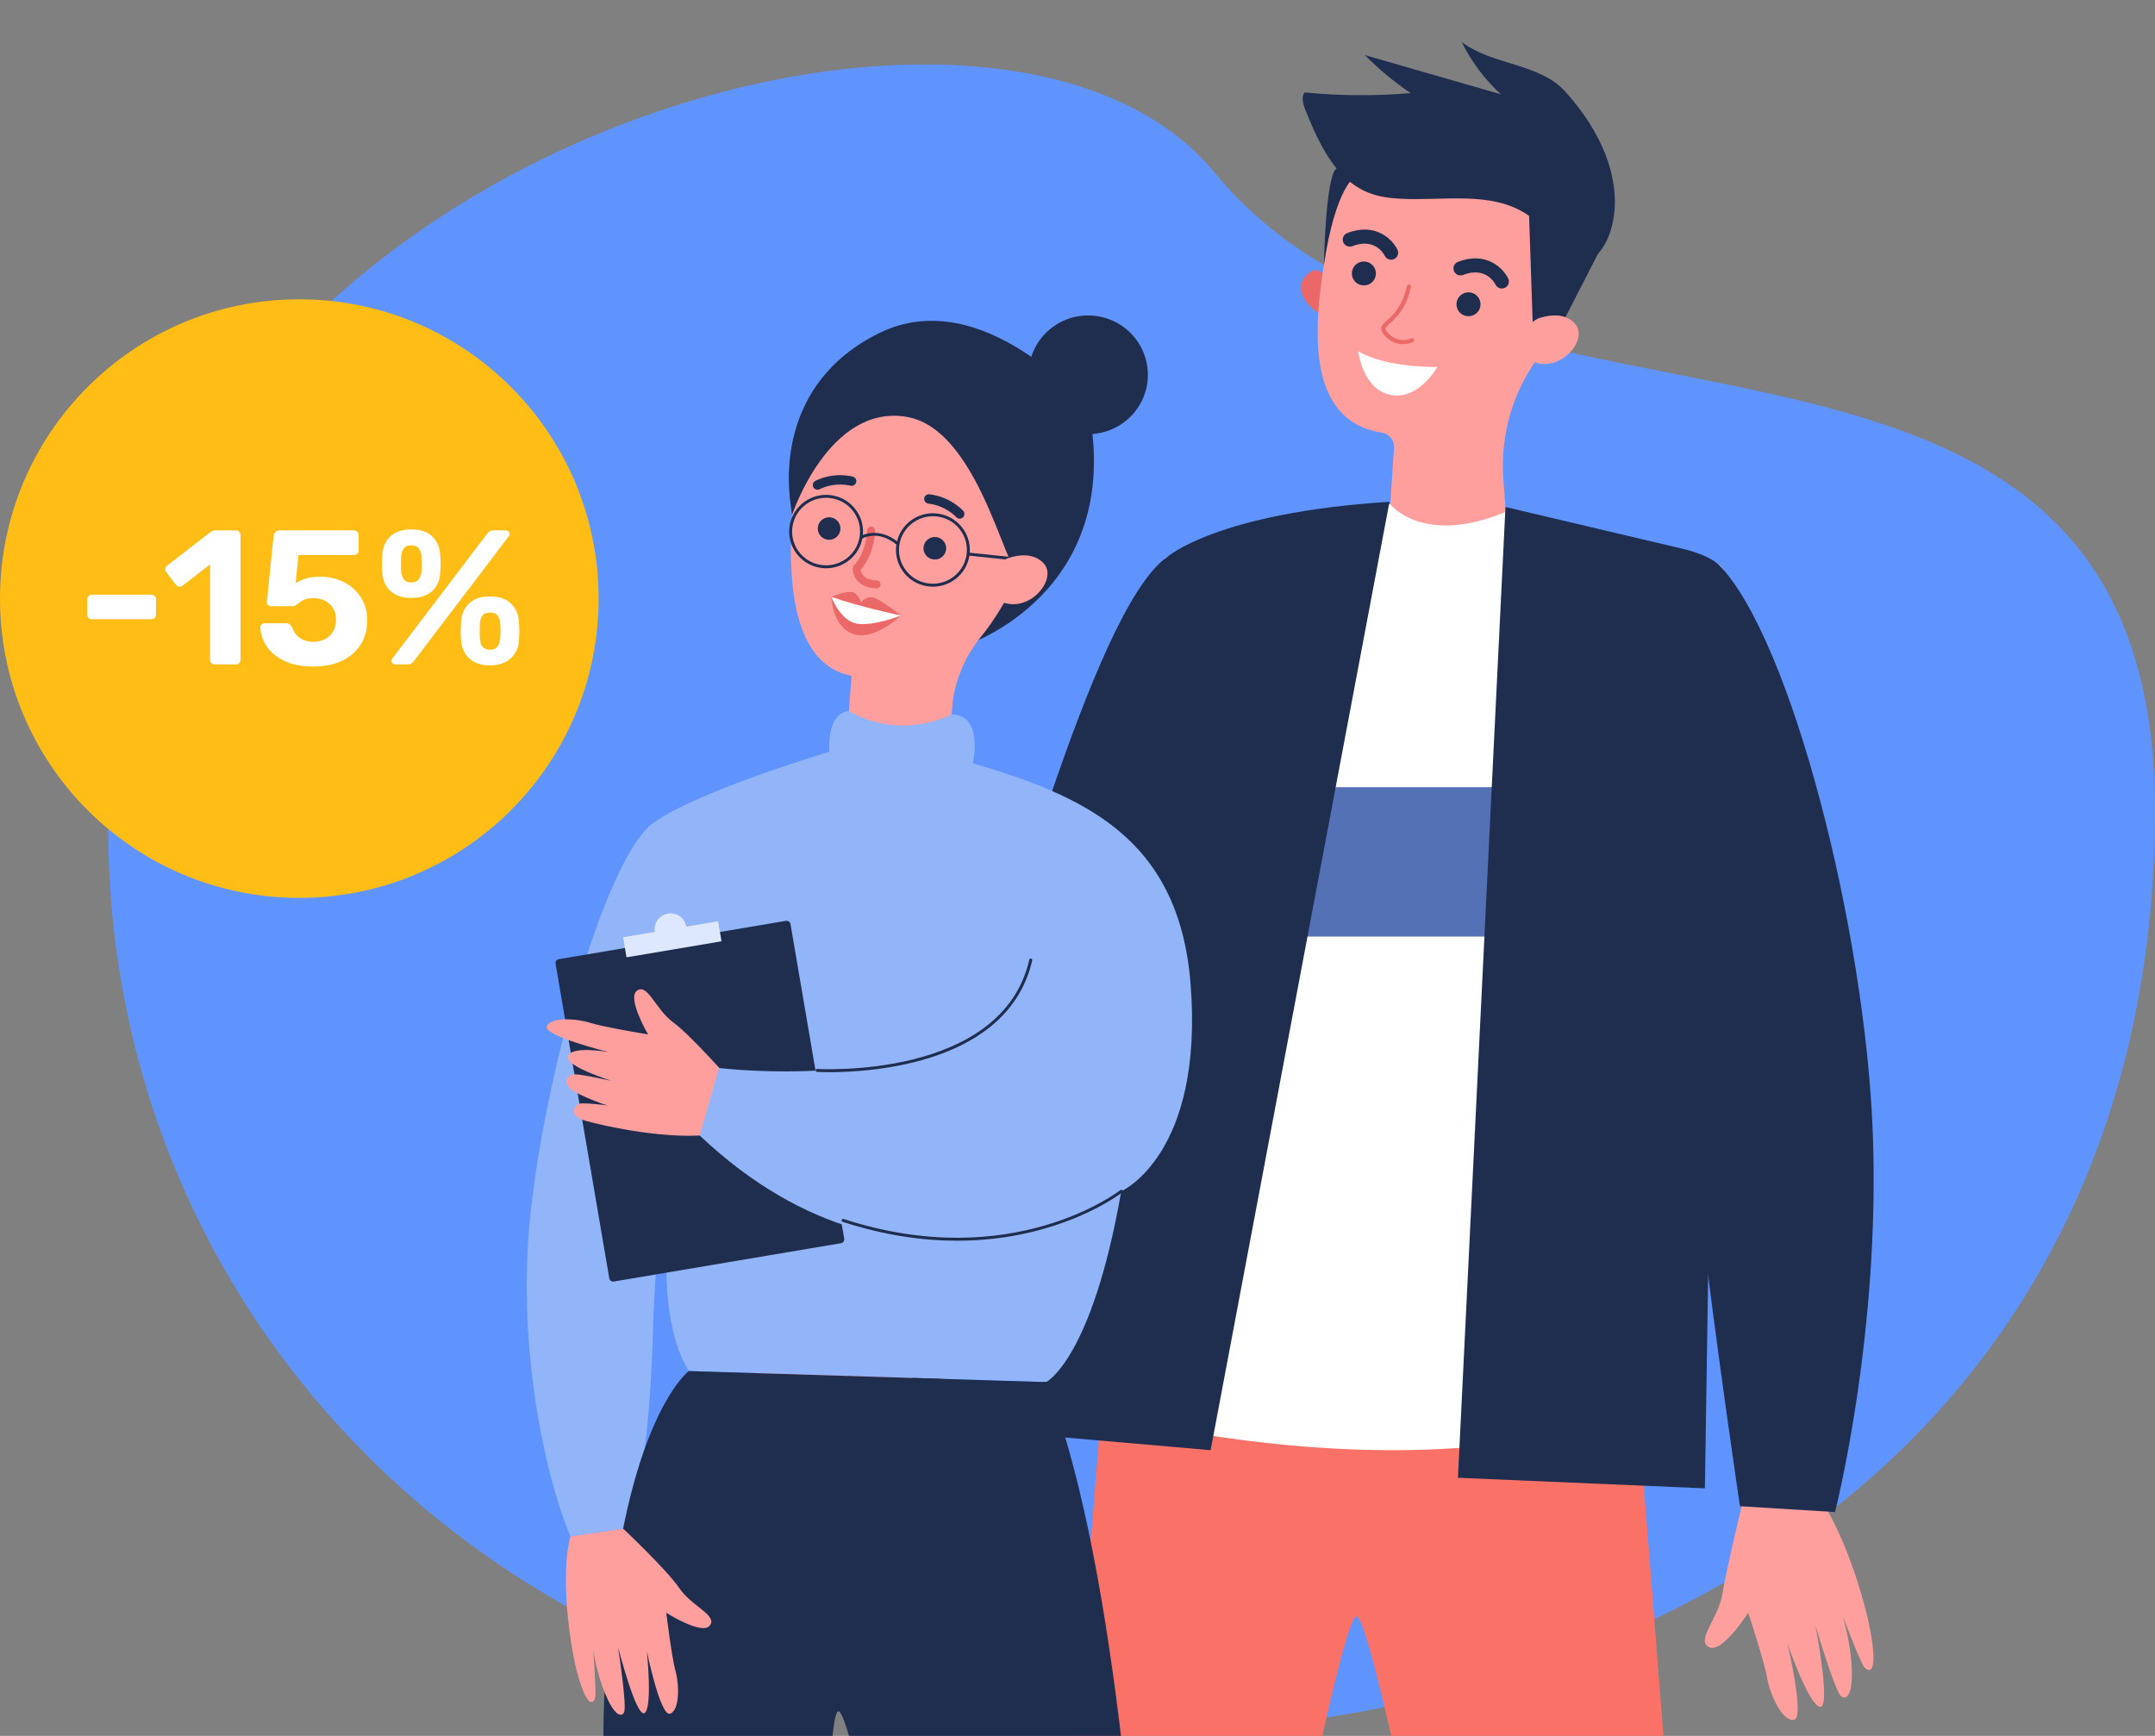 <?xml version="1.0" encoding="UTF-8"?> <svg xmlns="http://www.w3.org/2000/svg" width="360" height="290" viewBox="0 0 360 290" fill="none"><rect x="0" y="0" width="360" height="290" fill="#808080" stroke="none"/> <g clip-path="url(#clip0_597_214)"> <path d="M180.848 290C74.257 290 3.948 205.321 20.5 111C35.913 23.168 167.236 -14.552 202.866 28.799C247.404 82.988 360 39.15 360 135.35C360 231.549 287.438 290 180.848 290Z" fill="#5F94FF"></path> <g clip-path="url(#clip1_597_214)"> <path d="M184.351 230.837L169.234 420.857H195.211C195.211 420.857 222.673 270.704 226.572 270.045C230.467 269.385 258.295 420.857 258.295 420.857H288.111L272.871 225.919L184.347 230.837H184.351Z" fill="#FA7267"></path> <path d="M242.975 82.772C242.975 82.772 203.303 87.397 194.913 93.104C186.519 98.811 178.371 192.489 178.371 192.489L177.223 234.468C177.223 234.468 235.105 252.019 277.513 234.468L279.721 192.77C279.721 192.77 299.539 97.509 285.844 93.609C272.153 89.714 242.975 82.772 242.975 82.772Z" fill="white"></path> <path d="M291.244 250.433C291.244 250.433 288.417 261.985 287.75 266.192C287.083 270.4 283.291 273.979 285.471 275.163C287.651 276.347 292.05 269.421 292.05 269.421C292.05 269.421 294.758 277.654 295.203 280.31C295.648 282.966 297.661 287.513 299.642 287.339C301.624 287.166 298.586 274.556 298.586 274.556C298.586 274.556 302.192 284.924 304.054 285.153C305.916 285.382 303.276 271.52 303.276 271.52C303.276 271.52 306.579 282.765 307.612 283.424C308.644 284.079 309.534 282.793 309.335 278.53C309.137 274.267 307.83 269.961 307.83 269.961C307.83 269.961 310.749 277.689 311.424 278.494C312.099 279.3 313.62 279.919 312.659 273.636C311.694 267.353 307.62 254.391 302.759 248.641L291.244 250.436V250.433Z" fill="#FF9F9D"></path> <path d="M146.573 219.79C146.573 219.79 135.879 225.118 132.218 227.332C128.557 229.546 123.359 228.99 123.86 231.405C124.36 233.821 132.524 232.68 132.524 232.68C132.524 232.68 127.958 240.057 126.207 242.113C124.455 244.169 122.268 248.633 123.681 250.022C125.095 251.412 132.806 240.956 132.806 240.956C132.806 240.956 127.183 250.393 128.212 251.956C129.24 253.515 138.17 242.551 138.17 242.551C138.17 242.551 131.678 252.327 131.841 253.535C132.004 254.743 133.568 254.585 136.713 251.676C139.858 248.771 142.316 244.994 142.316 244.994C142.316 244.994 138.27 252.205 138.091 253.235C137.908 254.269 138.417 255.824 142.618 251.029C146.819 246.233 154.129 234.764 155.4 227.36L146.577 219.79H146.573Z" fill="#FF9F9D"></path> <path d="M222.069 47.167C222.069 47.167 220.56 44.384 219.083 45.328C215.311 47.731 218.511 51.552 220.791 52.542L222.073 47.167H222.069Z" fill="#EA6868"></path> <path d="M222.177 37.418L222.196 37.426C222.212 37.15 222.224 36.873 222.252 36.597C223.38 24.307 234.716 15.379 247.184 17.337C257.572 18.967 265.363 28.005 265.383 38.46C265.39 42.34 264.378 45.935 262.627 49.038C260.173 53.861 258.029 57.981 255.845 61.371C252.231 66.976 250.639 73.638 251.151 80.277L251.556 85.498C237.69 91.3 232.254 84.243 232.254 84.243L232.878 74.783C232.957 73.547 232.072 72.47 230.841 72.277C230.833 72.277 230.825 72.277 230.817 72.277C214.517 69.727 221.501 44.767 222.177 37.426V37.418Z" fill="#FF9F9D"></path> <path d="M243.317 50.656C243.416 49.554 244.397 48.745 245.501 48.844C246.609 48.943 247.423 49.918 247.32 51.015C247.22 52.116 246.239 52.925 245.136 52.822C244.028 52.724 243.214 51.749 243.317 50.652V50.656Z" fill="#1F2D4F"></path> <path d="M225.838 45.502C225.937 44.4 226.918 43.591 228.022 43.694C229.129 43.792 229.943 44.767 229.844 45.865C229.745 46.966 228.764 47.775 227.66 47.676C226.552 47.578 225.738 46.603 225.842 45.505L225.838 45.502Z" fill="#1F2D4F"></path> <path d="M250.778 48.197C250.985 48.217 251.195 48.181 251.398 48.087C251.985 47.806 252.231 47.104 251.945 46.524C251.092 44.767 248.245 41.925 243.555 43.749C242.948 43.986 242.65 44.665 242.888 45.269C243.126 45.872 243.809 46.168 244.417 45.932C248.269 44.432 249.766 47.416 249.825 47.542C250.012 47.925 250.381 48.161 250.782 48.201L250.778 48.197Z" fill="#1F2D4F"></path> <path d="M232.282 43.386C232.489 43.405 232.699 43.37 232.902 43.275C233.489 42.995 233.736 42.292 233.45 41.712C232.596 39.956 229.745 37.114 225.059 38.938C224.452 39.174 224.154 39.853 224.392 40.457C224.631 41.061 225.314 41.357 225.921 41.12C229.773 39.624 231.27 42.604 231.329 42.73C231.516 43.113 231.885 43.35 232.286 43.389L232.282 43.386Z" fill="#1F2D4F"></path> <path d="M267.082 42.142L259.915 56.087L256.075 54.954L255.44 36.072L267.082 42.142Z" fill="#1F2D4F"></path> <path d="M255.511 54.437C255.924 53.778 256.575 53.304 257.326 53.079C258.866 52.617 261.547 52.207 263.183 54.161C265.585 57.026 259.629 63.511 254.689 59.572C254.689 59.572 253.323 57.942 255.511 54.437Z" fill="#FF9F9D"></path> <path d="M232.361 56.935C234.2 58.044 236.003 57.168 236.027 57.156C236.197 57.07 236.269 56.864 236.181 56.691C236.094 56.521 235.884 56.45 235.713 56.537C235.629 56.576 233.62 57.531 231.869 55.629C231.583 55.321 231.444 55.076 231.452 54.907C231.464 54.666 231.778 54.386 232.211 53.999C233.211 53.107 234.887 51.607 235.701 47.96C235.741 47.771 235.621 47.585 235.435 47.546C235.248 47.506 235.058 47.621 235.018 47.81C234.252 51.24 232.743 52.59 231.742 53.482C231.202 53.963 230.777 54.346 230.749 54.875C230.729 55.25 230.916 55.629 231.353 56.099C231.682 56.458 232.024 56.73 232.361 56.935Z" fill="#EA6868"></path> <path d="M240.112 61.296C240.112 61.296 231.849 61.553 226.894 58.688C226.894 58.688 227.609 65.05 232.31 65.977C237.011 66.905 240.116 61.296 240.116 61.296H240.112Z" fill="white"></path> <path d="M226.397 29.426C226.397 29.426 223.11 31.305 221.16 44.219C221.16 44.219 221.434 29.651 223.201 28.202C224.968 26.754 226.401 29.422 226.401 29.422L226.397 29.426Z" fill="#1F2D4F"></path> <path d="M261.471 15.296C257.175 10.513 249.269 10.927 244.171 7C245.791 10.288 248.026 13.271 250.734 15.754C243.158 13.572 235.582 11.389 228.006 9.206C230.34 11.566 232.909 13.698 235.665 15.553C229.765 16.058 223.816 16.018 217.92 15.442C217.336 16.346 217.725 17.53 218.13 18.529C220.342 23.979 223.078 29.967 228.557 32.169C230.257 32.852 232.103 33.108 233.938 33.203C241.189 33.59 249.202 31.826 255.197 35.899C257.977 37.785 261.428 44.329 265.386 43.386C268.908 42.545 274.797 30.125 261.475 15.288L261.471 15.296Z" fill="#1F2D4F"></path> <path d="M199.154 131.507H270.918V156.463H199.154V131.507Z" fill="#5471B5"></path> <path d="M194.909 93.104C182.318 102.016 166.7 163.413 161.928 174.322C157.155 185.227 140.458 221.013 140.458 221.013L155.396 232.467C155.396 232.467 190.994 188.44 201.838 164.415C212.682 140.391 194.913 93.108 194.913 93.108L194.909 93.104Z" fill="#1F2D4F"></path> <path d="M251.493 84.693L243.555 246.877L284.808 248.641L287.17 94.375C287.17 94.375 285.745 92.776 280.984 91.656C273.443 89.876 251.493 84.697 251.493 84.697V84.693Z" fill="#1F2D4F"></path> <path d="M232.119 83.829L202.239 242.267L172.903 239.713L194.913 93.104C194.913 93.104 203.129 85.66 232.119 83.829Z" fill="#1F2D4F"></path> <path d="M287.17 94.371C299.217 106.76 311.551 155.211 312.849 189.111C314.151 223.01 306.543 252.603 306.543 252.603L290.668 251.625C290.668 251.625 275.802 152.611 279.101 131.507C281.055 119.015 287.174 94.371 287.174 94.371H287.17Z" fill="#1F2D4F"></path> <path d="M161.443 107.747C161.443 107.747 187.928 99.107 181.837 68.156C181.837 68.156 164.29 47.076 146.878 55.645C129.467 64.213 131.738 81.52 132.032 83.774C132.326 86.028 161.443 107.751 161.443 107.751V107.747Z" fill="#1F2D4F"></path> <path d="M157.711 57.519C168.491 59.019 176.572 68.468 176.342 79.282C176.266 82.838 175.333 86.154 173.761 89.059C170.223 96.325 167.308 102.17 163.917 106.334C160.478 110.557 158.656 115.85 159.029 121.265L159.406 126.735C146.362 132.063 141.323 125.405 141.323 125.405L142.253 112.901C128.768 110.289 132.437 85.467 132.985 78.09H133.005C133.013 77.818 133.024 77.542 133.044 77.261C133.962 64.916 145.171 55.771 157.707 57.516L157.711 57.519Z" fill="#FF9F9D"></path> <path d="M136.614 88.341C136.59 87.303 137.416 86.442 138.464 86.418C139.509 86.395 140.374 87.216 140.398 88.254C140.422 89.292 139.596 90.152 138.548 90.176C137.503 90.2 136.638 89.379 136.614 88.337V88.341Z" fill="#1F2D4F"></path> <path d="M154.276 91.632C154.252 90.594 155.078 89.734 156.127 89.71C157.171 89.686 158.036 90.507 158.06 91.549C158.084 92.587 157.258 93.448 156.21 93.471C155.166 93.495 154.3 92.674 154.276 91.636V91.632Z" fill="#1F2D4F"></path> <path d="M160.204 86.639C160.427 86.675 160.665 86.612 160.844 86.454C161.169 86.17 161.201 85.676 160.915 85.349C160.828 85.25 158.751 82.969 155.253 82.578C154.82 82.531 154.431 82.838 154.383 83.269C154.336 83.699 154.681 84.094 155.078 84.133C157.993 84.461 159.72 86.363 159.736 86.383C159.863 86.525 160.03 86.612 160.204 86.639Z" fill="#1F2D4F"></path> <path d="M142.582 81.098C142.789 81.007 142.956 80.829 143.023 80.6C143.142 80.186 142.904 79.752 142.487 79.633C142.364 79.598 139.402 78.769 136.217 80.328C135.828 80.518 135.665 80.987 135.856 81.374C136.046 81.761 136.535 81.919 136.908 81.733C139.545 80.443 142.026 81.129 142.05 81.137C142.233 81.189 142.423 81.173 142.586 81.102L142.582 81.098Z" fill="#1F2D4F"></path> <path d="M145.251 98.152C143.047 97.651 142.427 95.93 142.431 94.967C142.431 94.797 142.499 94.635 142.614 94.513C144.798 92.236 144.854 88.668 144.854 88.628C144.854 88.265 145.155 87.973 145.521 87.977C145.882 87.977 146.18 88.277 146.176 88.64C146.176 88.802 146.124 92.544 143.777 95.196C143.869 95.725 144.318 96.921 146.446 96.972C146.819 96.984 147.101 97.284 147.093 97.647C147.085 98.01 146.779 98.298 146.414 98.29C145.985 98.278 145.596 98.231 145.251 98.152Z" fill="#EA6868"></path> <path d="M171.104 96.072C168.535 99.565 164.418 71.791 151.425 69.633C138.437 67.474 132.322 86.024 132.322 86.024C132.322 86.024 130.15 75.028 135.653 66.917C141.157 58.803 154.443 51.485 166.86 59.087C179.276 66.688 183.37 79.405 171.104 96.076V96.072Z" fill="#1F2D4F"></path> <path d="M171.958 60.922C172.899 55.526 178.057 51.915 183.485 52.847C188.913 53.782 192.546 58.909 191.609 64.304C190.672 69.7 185.51 73.311 180.082 72.379C174.658 71.444 171.021 66.313 171.958 60.922Z" fill="#1F2D4F"></path> <path d="M161.928 92.923C162.21 91.308 161.84 89.682 160.891 88.344C159.942 87.006 158.525 86.114 156.901 85.834C153.553 85.254 150.349 87.496 149.769 90.831C149.487 92.445 149.857 94.071 150.806 95.409C151.755 96.751 153.172 97.639 154.796 97.919C155.15 97.983 155.503 98.01 155.852 98.01C158.795 98.01 161.412 95.903 161.928 92.923ZM150.258 90.914C150.794 87.847 153.748 85.799 156.817 86.32C158.31 86.576 159.613 87.397 160.486 88.629C161.36 89.86 161.697 91.356 161.439 92.84C160.903 95.906 157.953 97.963 154.88 97.434C153.387 97.177 152.084 96.356 151.211 95.125C150.337 93.894 150 92.398 150.258 90.914Z" fill="#1F2D4F"></path> <path d="M144.079 89.848C144.361 88.234 143.992 86.608 143.043 85.27C142.094 83.928 140.676 83.04 139.052 82.76C135.693 82.176 132.5 84.425 131.921 87.757C131.639 89.371 132.008 90.997 132.957 92.335C133.906 93.673 135.324 94.565 136.948 94.845C137.301 94.908 137.654 94.936 138.004 94.936C140.946 94.936 143.563 92.828 144.079 89.848ZM138.969 83.245C140.462 83.502 141.764 84.323 142.638 85.554C143.511 86.786 143.849 88.281 143.591 89.765C143.055 92.832 140.108 94.888 137.031 94.359C135.538 94.103 134.236 93.282 133.362 92.051C132.488 90.819 132.151 89.323 132.409 87.839C132.667 86.355 133.493 85.061 134.732 84.192C135.701 83.514 136.828 83.162 137.988 83.162C138.314 83.162 138.639 83.19 138.969 83.245Z" fill="#1F2D4F"></path> <path d="M149.853 91.056C146.676 88.384 144.075 89.947 143.968 90.014L143.702 89.595C143.73 89.576 146.712 87.768 150.17 90.681L149.849 91.056H149.853Z" fill="#1F2D4F"></path> <path d="M161.772 92.316L171.57 93.341L171.518 93.832L161.721 92.807L161.772 92.316Z" fill="#1F2D4F"></path> <path d="M166.721 94.596C167.122 93.925 167.769 93.44 168.515 93.203C170.052 92.713 172.732 92.256 174.412 94.186C176.87 97.019 171.009 103.626 165.986 99.758C165.986 99.758 164.588 98.148 166.721 94.592V94.596Z" fill="#FF9F9D"></path> <path d="M138.874 99.703C138.874 99.703 141.665 98.551 142.582 98.981C143.499 99.411 143.829 100.658 143.829 100.658C143.829 100.658 144.603 99.601 145.779 99.786C146.954 99.968 150.488 102.837 150.488 102.837C150.488 102.837 145.941 107.167 142.503 105.916C139.001 104.641 138.874 99.707 138.874 99.707V99.703Z" fill="#EA6868"></path> <path d="M150.488 102.833C150.488 102.833 143.341 101.306 138.874 99.703C138.874 99.703 140.371 103.693 143.118 104.183C145.862 104.668 150.488 102.837 150.488 102.837V102.833Z" fill="white"></path> <path d="M162.52 127.497C162.52 127.497 164.398 119.43 158.989 119.347C158.989 119.347 150.738 123.878 141.816 118.786C141.816 118.786 138.199 118.668 138.54 125.598C138.54 125.598 116.447 132.154 109.061 137.53C101.679 142.905 91.709 176.24 88.751 201.551C86.082 224.419 91.038 246.486 95.29 256.685L104.129 255.39C104.129 255.39 108.203 251.704 109.061 222.864C109.696 201.551 111.598 204.736 111.598 204.736C111.598 204.736 109.796 220.697 115.073 229.041L174.769 230.884C174.769 230.884 182.397 227.146 187.309 199.013C187.309 199.013 201.187 192.92 198.88 164.258C196.895 139.574 180.519 132.888 162.516 127.497H162.52Z" fill="#91B5F8"></path> <path d="M93.349 160.236L131.301 153.834C131.659 153.775 131.996 154.012 132.056 154.367L141.03 206.939C141.089 207.294 140.851 207.63 140.494 207.689L102.537 214.091C102.18 214.15 101.842 213.913 101.783 213.558L92.809 160.986C92.749 160.631 92.987 160.295 93.345 160.236H93.349Z" fill="#1F2D4F"></path> <path d="M104.088 156.578L119.959 153.901L120.532 157.255L104.661 159.932L104.088 156.578Z" fill="#DDE7FE"></path> <path d="M109.395 155.678C109.148 154.237 110.125 152.871 111.575 152.627C113.024 152.382 114.398 153.353 114.644 154.793C114.89 156.234 113.913 157.6 112.464 157.844C111.015 158.089 109.641 157.118 109.395 155.678Z" fill="#DDE7FE"></path> <path d="M115.077 229.045C115.077 229.045 103.303 237.799 101.028 281.636C98.753 325.474 113.516 444.806 113.516 444.806L139.048 446.14C139.048 446.14 135.987 286.369 140.049 285.887C144.107 285.406 170.592 445.323 170.592 445.323L193.924 443.942C193.924 443.942 196.47 285.386 174.777 230.892L115.081 229.049L115.077 229.045Z" fill="#1F2D4F"></path> <path d="M122.061 180.527C122.061 180.527 115.466 173 112.476 170.806C109.486 168.611 108.227 164.278 106.44 165.474C104.653 166.669 108.259 172.807 108.259 172.807C108.259 172.807 100.798 171.587 98.562 170.865C96.327 170.143 91.999 169.862 91.339 171.449C90.68 173.032 101.663 175.755 101.663 175.755C101.663 175.755 95.135 174.599 94.838 176.58C94.595 178.178 102.14 180.562 102.14 180.562C102.14 180.562 97.033 179.426 95.969 179.481C94.695 179.544 93.448 181.277 96.831 182.832C100.214 184.387 101.528 184.675 101.528 184.675C101.528 184.675 97.716 184.178 96.823 184.375C95.93 184.568 94.814 186.411 97.851 187.244C103.2 188.712 113.989 190.67 120.39 189.253L122.065 180.531L122.061 180.527Z" fill="#FF9F9D"></path> <path d="M187.313 199.017C187.313 199.017 152.164 223.061 116.887 189.695L120.116 178.419C120.116 178.419 165.152 183.96 173.268 160.382L187.313 199.017Z" fill="#91B5F8"></path> <path d="M159.891 207.274C154.229 207.274 147.816 206.41 140.768 204.113C140.637 204.069 140.565 203.931 140.609 203.801C140.653 203.675 140.788 203.6 140.923 203.643C169.107 212.823 186.98 198.962 187.158 198.82C187.265 198.737 187.42 198.753 187.508 198.859C187.595 198.966 187.575 199.12 187.468 199.207C187.333 199.313 177.069 207.274 159.891 207.274Z" fill="#1F2D4F"></path> <path d="M138.52 179.117C137.273 179.117 136.531 179.074 136.483 179.07C136.348 179.062 136.245 178.944 136.253 178.81C136.261 178.679 136.368 178.581 136.499 178.581C136.503 178.581 136.511 178.581 136.515 178.581C136.821 178.596 167.372 180.329 171.95 160.323C171.982 160.188 172.117 160.113 172.248 160.137C172.383 160.169 172.466 160.299 172.435 160.433C168.468 177.772 145.541 179.121 138.52 179.121V179.117Z" fill="#1F2D4F"></path> <path d="M104.129 255.394C104.129 255.394 111.416 262.262 113.492 265.324C115.569 268.387 119.873 269.82 118.595 271.545C117.316 273.269 111.301 269.429 111.301 269.429C111.301 269.429 112.214 276.893 112.841 279.142C113.473 281.392 113.572 285.702 111.948 286.29C110.328 286.878 108.056 275.854 108.056 275.854C108.056 275.854 109.049 285.319 107.671 286.179C106.293 287.04 103.248 275.176 103.248 275.176C103.248 275.176 104.804 285.22 104.233 286.116C103.665 287.008 102.489 286.321 101.072 282.896C99.65 279.474 99.09 275.61 99.09 275.61C99.09 275.61 99.65 282.75 99.42 283.63C99.186 284.51 98.221 285.552 96.656 280.259C95.092 274.966 93.591 262.976 95.286 256.681L104.125 255.386L104.129 255.394Z" fill="#FF9F9D"></path> </g> <circle cx="50" cy="100" r="50" fill="#FFBD15"></circle> <path d="M15.344 103.448C15.131 103.448 14.95 103.373 14.8 103.224C14.651 103.075 14.576 102.893 14.576 102.68V100.12C14.576 99.907 14.651 99.725 14.8 99.576C14.95 99.427 15.131 99.352 15.344 99.352H25.296C25.51 99.352 25.691 99.427 25.84 99.576C25.99 99.725 26.064 99.907 26.064 100.12V102.68C26.064 102.893 25.99 103.075 25.84 103.224C25.691 103.373 25.51 103.448 25.296 103.448H15.344ZM35.895 111C35.682 111 35.49 110.925 35.319 110.776C35.17 110.627 35.095 110.435 35.095 110.2V94.296L30.487 97.848C30.295 97.997 30.093 98.051 29.879 98.008C29.687 97.965 29.517 97.848 29.367 97.656L27.767 95.576C27.639 95.384 27.586 95.181 27.607 94.968C27.65 94.755 27.767 94.584 27.959 94.456L35.255 88.824C35.383 88.739 35.501 88.685 35.607 88.664C35.735 88.621 35.874 88.6 36.023 88.6H39.415C39.629 88.6 39.81 88.675 39.959 88.824C40.109 88.973 40.183 89.165 40.183 89.4V110.2C40.183 110.435 40.109 110.627 39.959 110.776C39.81 110.925 39.629 111 39.415 111H35.895ZM52.36 111.352C50.44 111.352 48.829 111.043 47.528 110.424C46.226 109.805 45.234 108.995 44.552 107.992C43.89 106.989 43.538 105.923 43.496 104.792C43.496 104.6 43.56 104.44 43.688 104.312C43.816 104.184 43.976 104.12 44.168 104.12H47.784C48.04 104.12 48.242 104.184 48.392 104.312C48.562 104.419 48.69 104.568 48.776 104.76C48.989 105.336 49.266 105.805 49.608 106.168C49.97 106.531 50.386 106.797 50.856 106.968C51.325 107.139 51.826 107.224 52.36 107.224C53.042 107.224 53.672 107.085 54.248 106.808C54.824 106.509 55.282 106.083 55.624 105.528C55.965 104.973 56.136 104.291 56.136 103.48C56.136 102.776 55.976 102.157 55.656 101.624C55.336 101.091 54.888 100.675 54.312 100.376C53.736 100.077 53.085 99.928 52.36 99.928C51.805 99.928 51.346 99.992 50.984 100.12C50.642 100.248 50.354 100.408 50.12 100.6C49.885 100.771 49.672 100.931 49.48 101.08C49.288 101.208 49.074 101.272 48.84 101.272H45.288C45.096 101.272 44.925 101.208 44.776 101.08C44.648 100.931 44.584 100.76 44.584 100.568L45.704 89.528C45.746 89.229 45.853 89.005 46.024 88.856C46.216 88.685 46.44 88.6 46.696 88.6H59.112C59.346 88.6 59.538 88.675 59.688 88.824C59.837 88.973 59.912 89.165 59.912 89.4V91.96C59.912 92.173 59.837 92.355 59.688 92.504C59.538 92.653 59.346 92.728 59.112 92.728H49.864L49.384 97.432C49.81 97.155 50.333 96.909 50.952 96.696C51.592 96.461 52.477 96.344 53.608 96.344C54.632 96.344 55.602 96.515 56.52 96.856C57.458 97.176 58.29 97.656 59.016 98.296C59.741 98.936 60.306 99.704 60.712 100.6C61.138 101.475 61.352 102.477 61.352 103.608C61.352 105.144 60.989 106.499 60.264 107.672C59.538 108.824 58.504 109.731 57.16 110.392C55.816 111.032 54.216 111.352 52.36 111.352ZM66.115 111C65.645 111 65.41 110.787 65.41 110.36C65.41 110.232 65.453 110.115 65.538 110.008L81.347 89.208C81.496 89.016 81.645 88.867 81.794 88.76C81.944 88.653 82.157 88.6 82.434 88.6H84.418C84.888 88.6 85.123 88.813 85.123 89.24C85.123 89.368 85.08 89.485 84.995 89.592L69.186 110.392C69.037 110.584 68.888 110.733 68.739 110.84C68.611 110.947 68.397 111 68.099 111H66.115ZM81.859 111.16C80.408 111.16 79.256 110.776 78.403 110.008C77.57 109.24 77.112 108.216 77.026 106.936C76.984 106.381 76.963 105.891 76.963 105.464C76.984 105.037 77.005 104.525 77.026 103.928C77.091 102.648 77.528 101.613 78.338 100.824C79.171 100.035 80.344 99.64 81.859 99.64C83.373 99.64 84.536 100.035 85.347 100.824C86.178 101.613 86.626 102.648 86.691 103.928C86.733 104.525 86.754 105.037 86.754 105.464C86.754 105.891 86.733 106.381 86.691 106.936C86.626 108.216 86.157 109.24 85.282 110.008C84.429 110.776 83.288 111.16 81.859 111.16ZM81.859 108.536C82.264 108.536 82.584 108.451 82.819 108.28C83.053 108.109 83.224 107.885 83.331 107.608C83.459 107.331 83.533 107.043 83.555 106.744C83.597 106.253 83.618 105.816 83.618 105.432C83.618 105.027 83.597 104.579 83.555 104.088C83.533 103.64 83.394 103.235 83.138 102.872C82.882 102.509 82.456 102.328 81.859 102.328C81.261 102.328 80.835 102.509 80.579 102.872C80.344 103.235 80.205 103.64 80.162 104.088C80.141 104.579 80.13 105.027 80.13 105.432C80.13 105.816 80.141 106.253 80.162 106.744C80.205 107.043 80.269 107.331 80.355 107.608C80.461 107.885 80.632 108.109 80.867 108.28C81.123 108.451 81.453 108.536 81.859 108.536ZM68.707 99.896C67.256 99.896 66.104 99.523 65.251 98.776C64.418 98.008 63.96 96.984 63.874 95.704C63.832 95.149 63.81 94.669 63.81 94.264C63.832 93.837 63.853 93.325 63.874 92.728C63.938 91.427 64.376 90.392 65.186 89.624C66.019 88.835 67.192 88.44 68.707 88.44C70.243 88.44 71.416 88.835 72.227 89.624C73.037 90.392 73.475 91.427 73.538 92.728C73.581 93.325 73.603 93.837 73.603 94.264C73.603 94.669 73.581 95.149 73.538 95.704C73.475 96.984 73.016 98.008 72.162 98.776C71.309 99.523 70.157 99.896 68.707 99.896ZM68.707 97.304C69.112 97.304 69.432 97.219 69.666 97.048C69.901 96.877 70.072 96.653 70.178 96.376C70.306 96.099 70.381 95.821 70.403 95.544C70.445 95.032 70.466 94.584 70.466 94.2C70.466 93.795 70.445 93.357 70.403 92.888C70.381 92.44 70.243 92.035 69.987 91.672C69.731 91.288 69.304 91.096 68.707 91.096C68.109 91.096 67.683 91.288 67.427 91.672C67.192 92.035 67.053 92.44 67.01 92.888C66.989 93.357 66.978 93.795 66.978 94.2C66.978 94.584 66.989 95.032 67.01 95.544C67.053 95.821 67.128 96.099 67.234 96.376C67.341 96.653 67.512 96.877 67.746 97.048C67.981 97.219 68.301 97.304 68.707 97.304Z" fill="white"></path> </g> <defs> <clipPath id="clip0_597_214"> <rect width="360" height="290" fill="white"></rect> </clipPath> <clipPath id="clip1_597_214"> <rect width="225" height="473" fill="white" transform="matrix(-1 0 0 1 313 7)"></rect> </clipPath> </defs> </svg> 